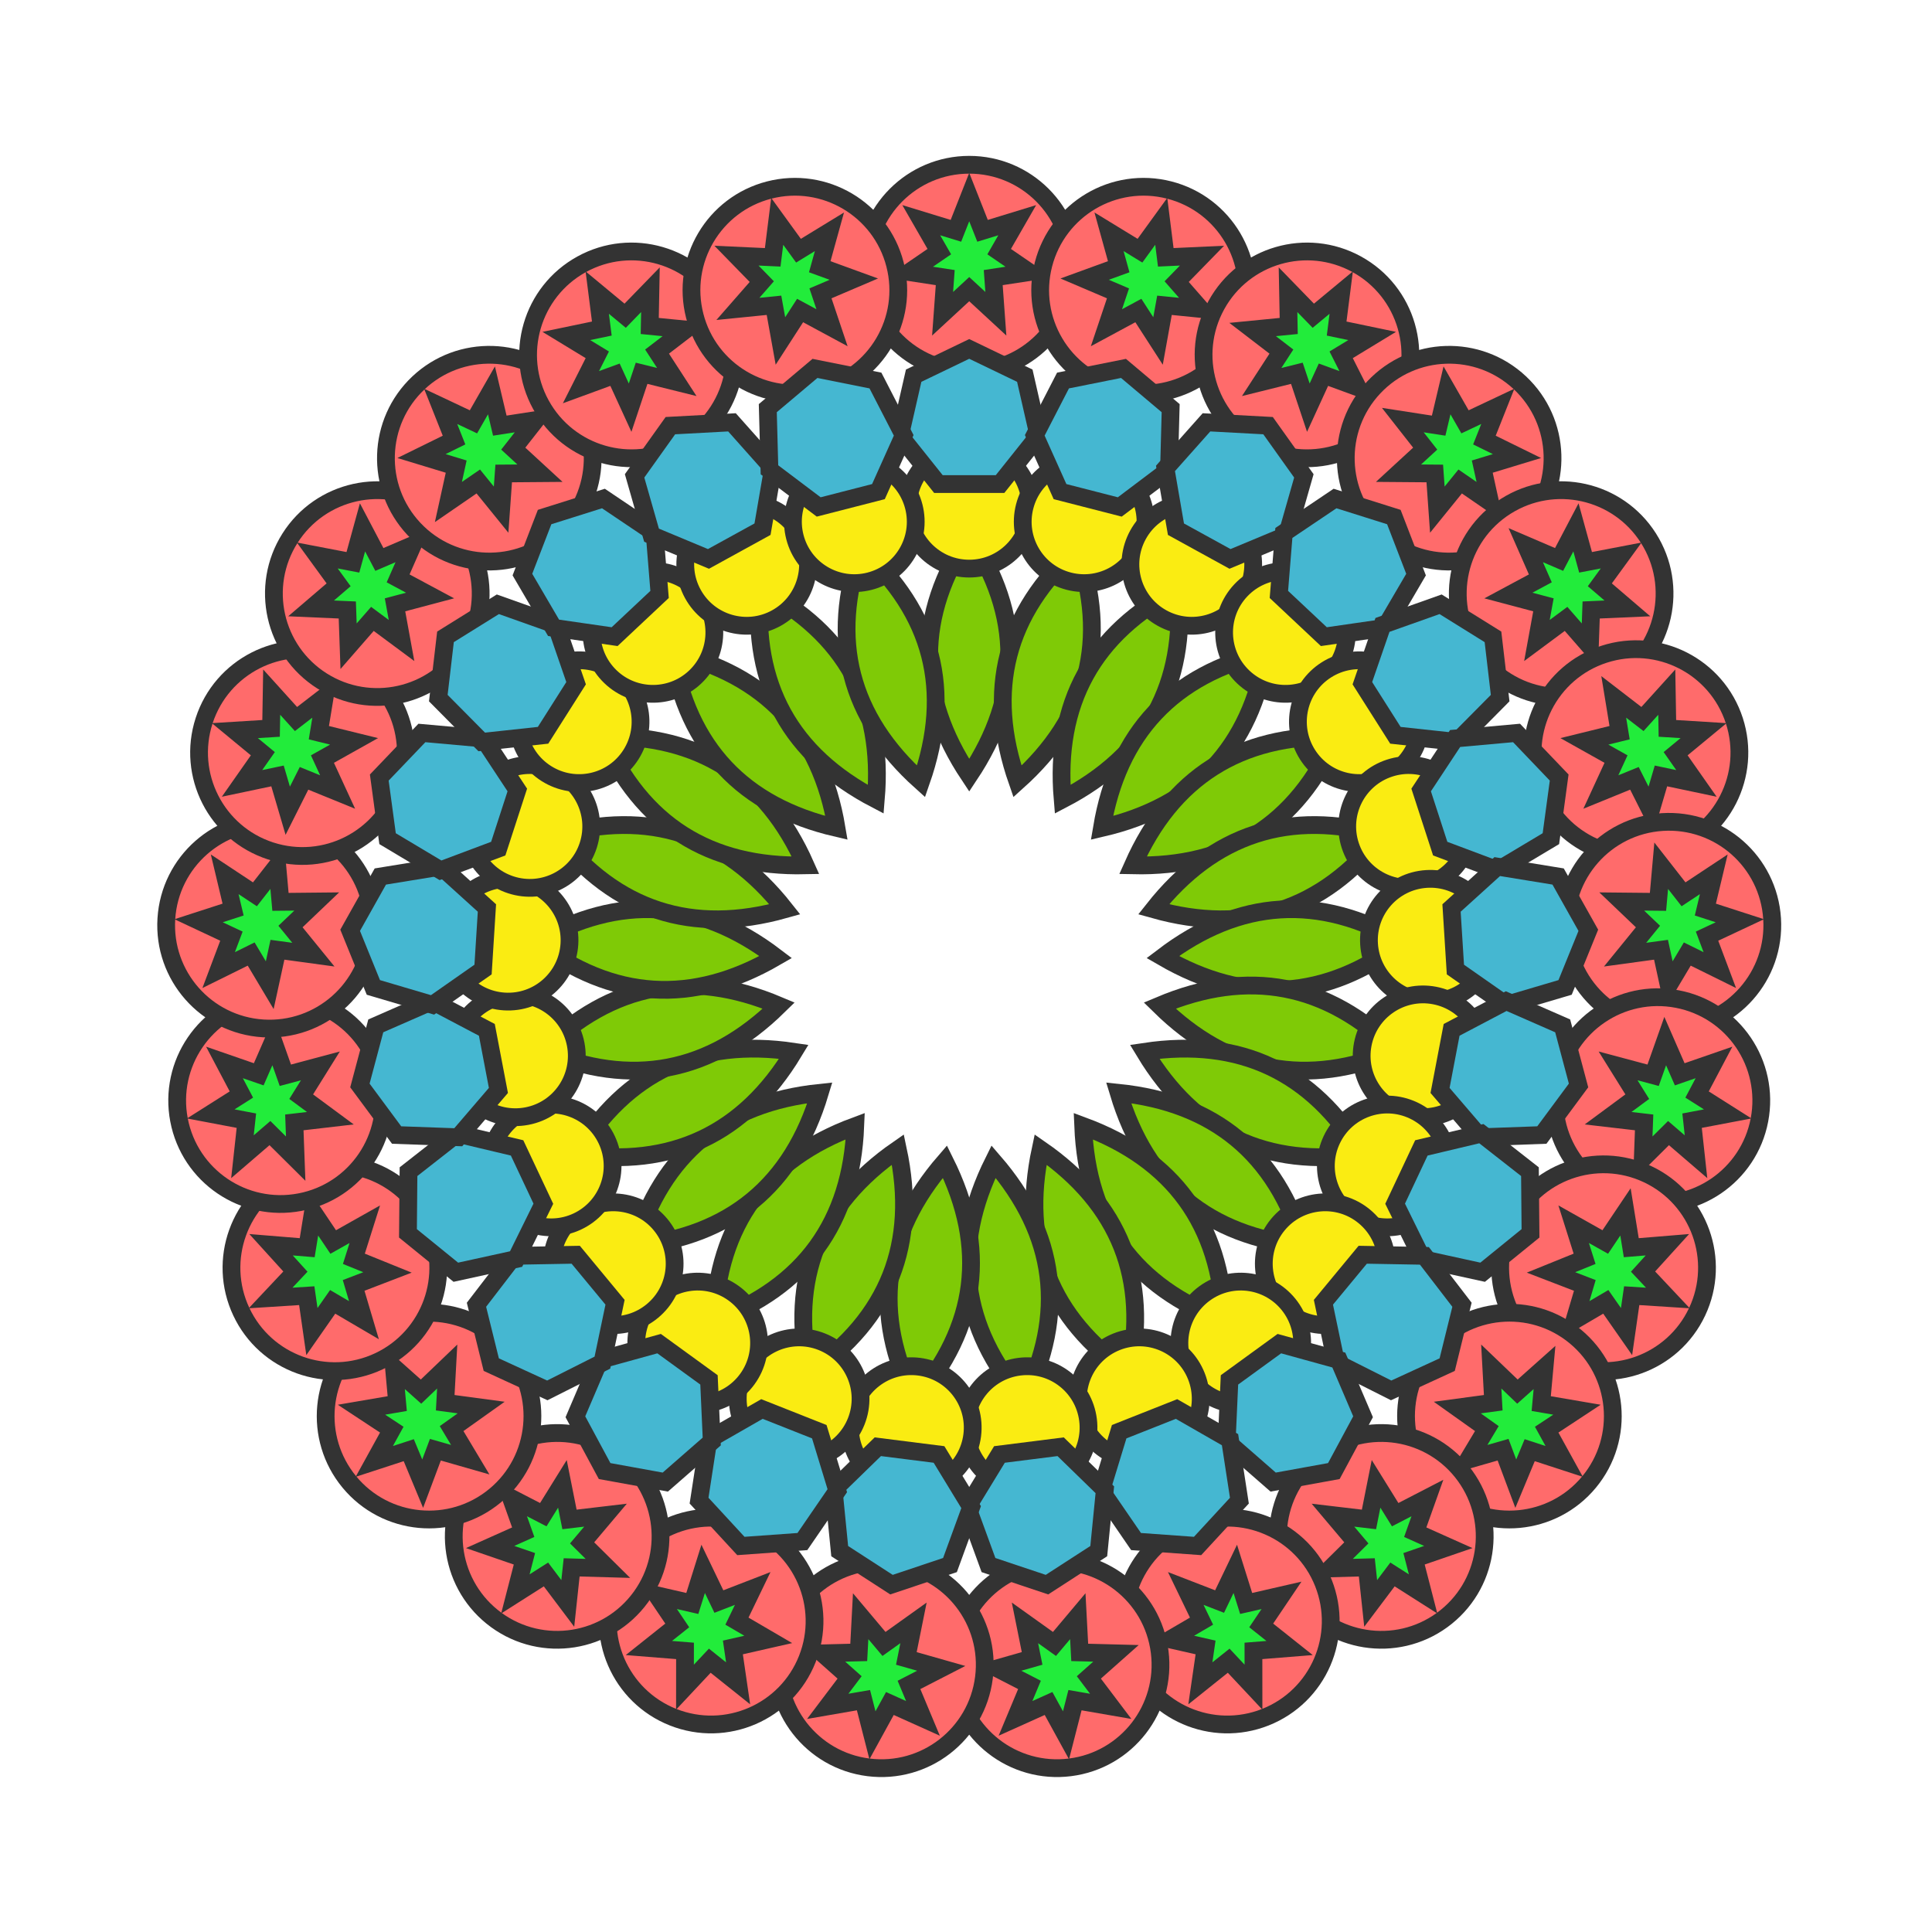 <svg width="100%" height="100%" viewBox="0 0 598 598" style="background-color:#ffffff" xmlns="http://www.w3.org/2000/svg">
    <desc>
      Coded with Mandala Generator 2.0
      original work: https://openclipart.org/detail/351253/mandala-generator
    </desc>
    <rect x="0" y="0" width="100%" height="100%" fill="#ffffff" stroke="none" />
    <g transform="translate(300, 300)">
        <g xmlns="http://www.w3.org/2000/svg" transform="rotate(0, 0, 0)"><circle cx="0" cy="-217" r="32" fill="#ff6b6b" stroke="#333333" stroke-width="5.5" vector-effect="non-scaling-stroke"/><path d="M 0,-60.000 Q 24.800, -97.200, 0, -134.400 Q -24.800, -97.200, 0, -60.000 Z" fill="#7fca06" stroke="#333333" stroke-width="5.5" vector-effect="non-scaling-stroke"/><circle cx="0" cy="-143" r="19" fill="#faec12" stroke="#333333" stroke-width="5.5" vector-effect="non-scaling-stroke"/><polygon points="0.000,-192.000 17.200,-183.717 21.448,-165.105 9.545,-150.179 -9.545,-150.179 -21.448,-165.105 -17.200,-183.717" fill="#45b7d1" stroke="#333333" stroke-width="5.5" vector-effect="non-scaling-stroke"/><polygon points="0.000,-239.000 4.122,-228.559 14.855,-231.846 9.262,-222.114 18.524,-215.772 7.427,-214.077 8.244,-202.882 0.000,-210.500 -8.244,-202.882 -7.427,-214.077 -18.524,-215.772 -9.262,-222.114 -14.855,-231.846 -4.122,-228.559" fill="#22ec3b" stroke="#333333" stroke-width="5.5" vector-effect="non-scaling-stroke"/></g><g xmlns="http://www.w3.org/2000/svg" transform="rotate(14.4, 0, 0)"><circle cx="0" cy="-217" r="32" fill="#ff6b6b" stroke="#333333" stroke-width="5.5" vector-effect="non-scaling-stroke"/><path d="M 0,-60.000 Q 24.800, -97.200, 0, -134.400 Q -24.800, -97.200, 0, -60.000 Z" fill="#7fca06" stroke="#333333" stroke-width="5.5" vector-effect="non-scaling-stroke"/><circle cx="0" cy="-143" r="19" fill="#faec12" stroke="#333333" stroke-width="5.5" vector-effect="non-scaling-stroke"/><polygon points="0.000,-192.000 17.200,-183.717 21.448,-165.105 9.545,-150.179 -9.545,-150.179 -21.448,-165.105 -17.200,-183.717" fill="#45b7d1" stroke="#333333" stroke-width="5.5" vector-effect="non-scaling-stroke"/><polygon points="0.000,-239.000 4.122,-228.559 14.855,-231.846 9.262,-222.114 18.524,-215.772 7.427,-214.077 8.244,-202.882 0.000,-210.500 -8.244,-202.882 -7.427,-214.077 -18.524,-215.772 -9.262,-222.114 -14.855,-231.846 -4.122,-228.559" fill="#22ec3b" stroke="#333333" stroke-width="5.5" vector-effect="non-scaling-stroke"/></g><g xmlns="http://www.w3.org/2000/svg" transform="rotate(28.8, 0, 0)"><circle cx="0" cy="-217" r="32" fill="#ff6b6b" stroke="#333333" stroke-width="5.5" vector-effect="non-scaling-stroke"/><path d="M 0,-60.000 Q 24.800, -97.200, 0, -134.400 Q -24.800, -97.200, 0, -60.000 Z" fill="#7fca06" stroke="#333333" stroke-width="5.5" vector-effect="non-scaling-stroke"/><circle cx="0" cy="-143" r="19" fill="#faec12" stroke="#333333" stroke-width="5.5" vector-effect="non-scaling-stroke"/><polygon points="0.000,-192.000 17.200,-183.717 21.448,-165.105 9.545,-150.179 -9.545,-150.179 -21.448,-165.105 -17.200,-183.717" fill="#45b7d1" stroke="#333333" stroke-width="5.5" vector-effect="non-scaling-stroke"/><polygon points="0.000,-239.000 4.122,-228.559 14.855,-231.846 9.262,-222.114 18.524,-215.772 7.427,-214.077 8.244,-202.882 0.000,-210.500 -8.244,-202.882 -7.427,-214.077 -18.524,-215.772 -9.262,-222.114 -14.855,-231.846 -4.122,-228.559" fill="#22ec3b" stroke="#333333" stroke-width="5.5" vector-effect="non-scaling-stroke"/></g><g xmlns="http://www.w3.org/2000/svg" transform="rotate(43.2, 0, 0)"><circle cx="0" cy="-217" r="32" fill="#ff6b6b" stroke="#333333" stroke-width="5.5" vector-effect="non-scaling-stroke"/><path d="M 0,-60.000 Q 24.800, -97.200, 0, -134.400 Q -24.800, -97.200, 0, -60.000 Z" fill="#7fca06" stroke="#333333" stroke-width="5.5" vector-effect="non-scaling-stroke"/><circle cx="0" cy="-143" r="19" fill="#faec12" stroke="#333333" stroke-width="5.5" vector-effect="non-scaling-stroke"/><polygon points="0.000,-192.000 17.200,-183.717 21.448,-165.105 9.545,-150.179 -9.545,-150.179 -21.448,-165.105 -17.200,-183.717" fill="#45b7d1" stroke="#333333" stroke-width="5.5" vector-effect="non-scaling-stroke"/><polygon points="0.000,-239.000 4.122,-228.559 14.855,-231.846 9.262,-222.114 18.524,-215.772 7.427,-214.077 8.244,-202.882 0.000,-210.500 -8.244,-202.882 -7.427,-214.077 -18.524,-215.772 -9.262,-222.114 -14.855,-231.846 -4.122,-228.559" fill="#22ec3b" stroke="#333333" stroke-width="5.5" vector-effect="non-scaling-stroke"/></g><g xmlns="http://www.w3.org/2000/svg" transform="rotate(57.6, 0, 0)"><circle cx="0" cy="-217" r="32" fill="#ff6b6b" stroke="#333333" stroke-width="5.5" vector-effect="non-scaling-stroke"/><path d="M 0,-60.000 Q 24.800, -97.200, 0, -134.400 Q -24.800, -97.200, 0, -60.000 Z" fill="#7fca06" stroke="#333333" stroke-width="5.5" vector-effect="non-scaling-stroke"/><circle cx="0" cy="-143" r="19" fill="#faec12" stroke="#333333" stroke-width="5.5" vector-effect="non-scaling-stroke"/><polygon points="0.000,-192.000 17.200,-183.717 21.448,-165.105 9.545,-150.179 -9.545,-150.179 -21.448,-165.105 -17.200,-183.717" fill="#45b7d1" stroke="#333333" stroke-width="5.5" vector-effect="non-scaling-stroke"/><polygon points="0.000,-239.000 4.122,-228.559 14.855,-231.846 9.262,-222.114 18.524,-215.772 7.427,-214.077 8.244,-202.882 0.000,-210.500 -8.244,-202.882 -7.427,-214.077 -18.524,-215.772 -9.262,-222.114 -14.855,-231.846 -4.122,-228.559" fill="#22ec3b" stroke="#333333" stroke-width="5.5" vector-effect="non-scaling-stroke"/></g><g xmlns="http://www.w3.org/2000/svg" transform="rotate(72, 0, 0)"><circle cx="0" cy="-217" r="32" fill="#ff6b6b" stroke="#333333" stroke-width="5.5" vector-effect="non-scaling-stroke"/><path d="M 0,-60.000 Q 24.800, -97.200, 0, -134.400 Q -24.800, -97.200, 0, -60.000 Z" fill="#7fca06" stroke="#333333" stroke-width="5.5" vector-effect="non-scaling-stroke"/><circle cx="0" cy="-143" r="19" fill="#faec12" stroke="#333333" stroke-width="5.5" vector-effect="non-scaling-stroke"/><polygon points="0.000,-192.000 17.200,-183.717 21.448,-165.105 9.545,-150.179 -9.545,-150.179 -21.448,-165.105 -17.200,-183.717" fill="#45b7d1" stroke="#333333" stroke-width="5.5" vector-effect="non-scaling-stroke"/><polygon points="0.000,-239.000 4.122,-228.559 14.855,-231.846 9.262,-222.114 18.524,-215.772 7.427,-214.077 8.244,-202.882 0.000,-210.500 -8.244,-202.882 -7.427,-214.077 -18.524,-215.772 -9.262,-222.114 -14.855,-231.846 -4.122,-228.559" fill="#22ec3b" stroke="#333333" stroke-width="5.5" vector-effect="non-scaling-stroke"/></g><g xmlns="http://www.w3.org/2000/svg" transform="rotate(86.4, 0, 0)"><circle cx="0" cy="-217" r="32" fill="#ff6b6b" stroke="#333333" stroke-width="5.5" vector-effect="non-scaling-stroke"/><path d="M 0,-60.000 Q 24.800, -97.200, 0, -134.400 Q -24.800, -97.200, 0, -60.000 Z" fill="#7fca06" stroke="#333333" stroke-width="5.5" vector-effect="non-scaling-stroke"/><circle cx="0" cy="-143" r="19" fill="#faec12" stroke="#333333" stroke-width="5.5" vector-effect="non-scaling-stroke"/><polygon points="0.000,-192.000 17.200,-183.717 21.448,-165.105 9.545,-150.179 -9.545,-150.179 -21.448,-165.105 -17.200,-183.717" fill="#45b7d1" stroke="#333333" stroke-width="5.5" vector-effect="non-scaling-stroke"/><polygon points="0.000,-239.000 4.122,-228.559 14.855,-231.846 9.262,-222.114 18.524,-215.772 7.427,-214.077 8.244,-202.882 0.000,-210.500 -8.244,-202.882 -7.427,-214.077 -18.524,-215.772 -9.262,-222.114 -14.855,-231.846 -4.122,-228.559" fill="#22ec3b" stroke="#333333" stroke-width="5.5" vector-effect="non-scaling-stroke"/></g><g xmlns="http://www.w3.org/2000/svg" transform="rotate(100.8, 0, 0)"><circle cx="0" cy="-217" r="32" fill="#ff6b6b" stroke="#333333" stroke-width="5.5" vector-effect="non-scaling-stroke"/><path d="M 0,-60.000 Q 24.800, -97.200, 0, -134.400 Q -24.800, -97.200, 0, -60.000 Z" fill="#7fca06" stroke="#333333" stroke-width="5.5" vector-effect="non-scaling-stroke"/><circle cx="0" cy="-143" r="19" fill="#faec12" stroke="#333333" stroke-width="5.5" vector-effect="non-scaling-stroke"/><polygon points="0.000,-192.000 17.200,-183.717 21.448,-165.105 9.545,-150.179 -9.545,-150.179 -21.448,-165.105 -17.200,-183.717" fill="#45b7d1" stroke="#333333" stroke-width="5.5" vector-effect="non-scaling-stroke"/><polygon points="0.000,-239.000 4.122,-228.559 14.855,-231.846 9.262,-222.114 18.524,-215.772 7.427,-214.077 8.244,-202.882 0.000,-210.500 -8.244,-202.882 -7.427,-214.077 -18.524,-215.772 -9.262,-222.114 -14.855,-231.846 -4.122,-228.559" fill="#22ec3b" stroke="#333333" stroke-width="5.5" vector-effect="non-scaling-stroke"/></g><g xmlns="http://www.w3.org/2000/svg" transform="rotate(115.2, 0, 0)"><circle cx="0" cy="-217" r="32" fill="#ff6b6b" stroke="#333333" stroke-width="5.5" vector-effect="non-scaling-stroke"/><path d="M 0,-60.000 Q 24.800, -97.200, 0, -134.400 Q -24.800, -97.200, 0, -60.000 Z" fill="#7fca06" stroke="#333333" stroke-width="5.5" vector-effect="non-scaling-stroke"/><circle cx="0" cy="-143" r="19" fill="#faec12" stroke="#333333" stroke-width="5.5" vector-effect="non-scaling-stroke"/><polygon points="0.000,-192.000 17.200,-183.717 21.448,-165.105 9.545,-150.179 -9.545,-150.179 -21.448,-165.105 -17.200,-183.717" fill="#45b7d1" stroke="#333333" stroke-width="5.5" vector-effect="non-scaling-stroke"/><polygon points="0.000,-239.000 4.122,-228.559 14.855,-231.846 9.262,-222.114 18.524,-215.772 7.427,-214.077 8.244,-202.882 0.000,-210.500 -8.244,-202.882 -7.427,-214.077 -18.524,-215.772 -9.262,-222.114 -14.855,-231.846 -4.122,-228.559" fill="#22ec3b" stroke="#333333" stroke-width="5.5" vector-effect="non-scaling-stroke"/></g><g xmlns="http://www.w3.org/2000/svg" transform="rotate(129.6, 0, 0)"><circle cx="0" cy="-217" r="32" fill="#ff6b6b" stroke="#333333" stroke-width="5.5" vector-effect="non-scaling-stroke"/><path d="M 0,-60.000 Q 24.800, -97.200, 0, -134.400 Q -24.800, -97.200, 0, -60.000 Z" fill="#7fca06" stroke="#333333" stroke-width="5.5" vector-effect="non-scaling-stroke"/><circle cx="0" cy="-143" r="19" fill="#faec12" stroke="#333333" stroke-width="5.5" vector-effect="non-scaling-stroke"/><polygon points="0.000,-192.000 17.200,-183.717 21.448,-165.105 9.545,-150.179 -9.545,-150.179 -21.448,-165.105 -17.200,-183.717" fill="#45b7d1" stroke="#333333" stroke-width="5.5" vector-effect="non-scaling-stroke"/><polygon points="0.000,-239.000 4.122,-228.559 14.855,-231.846 9.262,-222.114 18.524,-215.772 7.427,-214.077 8.244,-202.882 0.000,-210.500 -8.244,-202.882 -7.427,-214.077 -18.524,-215.772 -9.262,-222.114 -14.855,-231.846 -4.122,-228.559" fill="#22ec3b" stroke="#333333" stroke-width="5.5" vector-effect="non-scaling-stroke"/></g><g xmlns="http://www.w3.org/2000/svg" transform="rotate(144, 0, 0)"><circle cx="0" cy="-217" r="32" fill="#ff6b6b" stroke="#333333" stroke-width="5.5" vector-effect="non-scaling-stroke"/><path d="M 0,-60.000 Q 24.800, -97.200, 0, -134.400 Q -24.800, -97.200, 0, -60.000 Z" fill="#7fca06" stroke="#333333" stroke-width="5.5" vector-effect="non-scaling-stroke"/><circle cx="0" cy="-143" r="19" fill="#faec12" stroke="#333333" stroke-width="5.5" vector-effect="non-scaling-stroke"/><polygon points="0.000,-192.000 17.200,-183.717 21.448,-165.105 9.545,-150.179 -9.545,-150.179 -21.448,-165.105 -17.200,-183.717" fill="#45b7d1" stroke="#333333" stroke-width="5.5" vector-effect="non-scaling-stroke"/><polygon points="0.000,-239.000 4.122,-228.559 14.855,-231.846 9.262,-222.114 18.524,-215.772 7.427,-214.077 8.244,-202.882 0.000,-210.500 -8.244,-202.882 -7.427,-214.077 -18.524,-215.772 -9.262,-222.114 -14.855,-231.846 -4.122,-228.559" fill="#22ec3b" stroke="#333333" stroke-width="5.5" vector-effect="non-scaling-stroke"/></g><g xmlns="http://www.w3.org/2000/svg" transform="rotate(158.4, 0, 0)"><circle cx="0" cy="-217" r="32" fill="#ff6b6b" stroke="#333333" stroke-width="5.5" vector-effect="non-scaling-stroke"/><path d="M 0,-60.000 Q 24.800, -97.200, 0, -134.400 Q -24.800, -97.200, 0, -60.000 Z" fill="#7fca06" stroke="#333333" stroke-width="5.5" vector-effect="non-scaling-stroke"/><circle cx="0" cy="-143" r="19" fill="#faec12" stroke="#333333" stroke-width="5.5" vector-effect="non-scaling-stroke"/><polygon points="0.000,-192.000 17.200,-183.717 21.448,-165.105 9.545,-150.179 -9.545,-150.179 -21.448,-165.105 -17.200,-183.717" fill="#45b7d1" stroke="#333333" stroke-width="5.5" vector-effect="non-scaling-stroke"/><polygon points="0.000,-239.000 4.122,-228.559 14.855,-231.846 9.262,-222.114 18.524,-215.772 7.427,-214.077 8.244,-202.882 0.000,-210.500 -8.244,-202.882 -7.427,-214.077 -18.524,-215.772 -9.262,-222.114 -14.855,-231.846 -4.122,-228.559" fill="#22ec3b" stroke="#333333" stroke-width="5.5" vector-effect="non-scaling-stroke"/></g><g xmlns="http://www.w3.org/2000/svg" transform="rotate(172.8, 0, 0)"><circle cx="0" cy="-217" r="32" fill="#ff6b6b" stroke="#333333" stroke-width="5.5" vector-effect="non-scaling-stroke"/><path d="M 0,-60.000 Q 24.800, -97.200, 0, -134.400 Q -24.800, -97.200, 0, -60.000 Z" fill="#7fca06" stroke="#333333" stroke-width="5.5" vector-effect="non-scaling-stroke"/><circle cx="0" cy="-143" r="19" fill="#faec12" stroke="#333333" stroke-width="5.5" vector-effect="non-scaling-stroke"/><polygon points="0.000,-192.000 17.200,-183.717 21.448,-165.105 9.545,-150.179 -9.545,-150.179 -21.448,-165.105 -17.200,-183.717" fill="#45b7d1" stroke="#333333" stroke-width="5.5" vector-effect="non-scaling-stroke"/><polygon points="0.000,-239.000 4.122,-228.559 14.855,-231.846 9.262,-222.114 18.524,-215.772 7.427,-214.077 8.244,-202.882 0.000,-210.500 -8.244,-202.882 -7.427,-214.077 -18.524,-215.772 -9.262,-222.114 -14.855,-231.846 -4.122,-228.559" fill="#22ec3b" stroke="#333333" stroke-width="5.5" vector-effect="non-scaling-stroke"/></g><g xmlns="http://www.w3.org/2000/svg" transform="rotate(187.2, 0, 0)"><circle cx="0" cy="-217" r="32" fill="#ff6b6b" stroke="#333333" stroke-width="5.5" vector-effect="non-scaling-stroke"/><path d="M 0,-60.000 Q 24.800, -97.200, 0, -134.400 Q -24.800, -97.200, 0, -60.000 Z" fill="#7fca06" stroke="#333333" stroke-width="5.5" vector-effect="non-scaling-stroke"/><circle cx="0" cy="-143" r="19" fill="#faec12" stroke="#333333" stroke-width="5.5" vector-effect="non-scaling-stroke"/><polygon points="0.000,-192.000 17.200,-183.717 21.448,-165.105 9.545,-150.179 -9.545,-150.179 -21.448,-165.105 -17.200,-183.717" fill="#45b7d1" stroke="#333333" stroke-width="5.5" vector-effect="non-scaling-stroke"/><polygon points="0.000,-239.000 4.122,-228.559 14.855,-231.846 9.262,-222.114 18.524,-215.772 7.427,-214.077 8.244,-202.882 0.000,-210.500 -8.244,-202.882 -7.427,-214.077 -18.524,-215.772 -9.262,-222.114 -14.855,-231.846 -4.122,-228.559" fill="#22ec3b" stroke="#333333" stroke-width="5.5" vector-effect="non-scaling-stroke"/></g><g xmlns="http://www.w3.org/2000/svg" transform="rotate(201.6, 0, 0)"><circle cx="0" cy="-217" r="32" fill="#ff6b6b" stroke="#333333" stroke-width="5.5" vector-effect="non-scaling-stroke"/><path d="M 0,-60.000 Q 24.800, -97.200, 0, -134.400 Q -24.800, -97.200, 0, -60.000 Z" fill="#7fca06" stroke="#333333" stroke-width="5.5" vector-effect="non-scaling-stroke"/><circle cx="0" cy="-143" r="19" fill="#faec12" stroke="#333333" stroke-width="5.5" vector-effect="non-scaling-stroke"/><polygon points="0.000,-192.000 17.200,-183.717 21.448,-165.105 9.545,-150.179 -9.545,-150.179 -21.448,-165.105 -17.200,-183.717" fill="#45b7d1" stroke="#333333" stroke-width="5.5" vector-effect="non-scaling-stroke"/><polygon points="0.000,-239.000 4.122,-228.559 14.855,-231.846 9.262,-222.114 18.524,-215.772 7.427,-214.077 8.244,-202.882 0.000,-210.500 -8.244,-202.882 -7.427,-214.077 -18.524,-215.772 -9.262,-222.114 -14.855,-231.846 -4.122,-228.559" fill="#22ec3b" stroke="#333333" stroke-width="5.5" vector-effect="non-scaling-stroke"/></g><g xmlns="http://www.w3.org/2000/svg" transform="rotate(216, 0, 0)"><circle cx="0" cy="-217" r="32" fill="#ff6b6b" stroke="#333333" stroke-width="5.5" vector-effect="non-scaling-stroke"/><path d="M 0,-60.000 Q 24.800, -97.200, 0, -134.400 Q -24.800, -97.200, 0, -60.000 Z" fill="#7fca06" stroke="#333333" stroke-width="5.5" vector-effect="non-scaling-stroke"/><circle cx="0" cy="-143" r="19" fill="#faec12" stroke="#333333" stroke-width="5.5" vector-effect="non-scaling-stroke"/><polygon points="0.000,-192.000 17.200,-183.717 21.448,-165.105 9.545,-150.179 -9.545,-150.179 -21.448,-165.105 -17.200,-183.717" fill="#45b7d1" stroke="#333333" stroke-width="5.5" vector-effect="non-scaling-stroke"/><polygon points="0.000,-239.000 4.122,-228.559 14.855,-231.846 9.262,-222.114 18.524,-215.772 7.427,-214.077 8.244,-202.882 0.000,-210.500 -8.244,-202.882 -7.427,-214.077 -18.524,-215.772 -9.262,-222.114 -14.855,-231.846 -4.122,-228.559" fill="#22ec3b" stroke="#333333" stroke-width="5.5" vector-effect="non-scaling-stroke"/></g><g xmlns="http://www.w3.org/2000/svg" transform="rotate(230.4, 0, 0)"><circle cx="0" cy="-217" r="32" fill="#ff6b6b" stroke="#333333" stroke-width="5.5" vector-effect="non-scaling-stroke"/><path d="M 0,-60.000 Q 24.800, -97.200, 0, -134.400 Q -24.800, -97.200, 0, -60.000 Z" fill="#7fca06" stroke="#333333" stroke-width="5.5" vector-effect="non-scaling-stroke"/><circle cx="0" cy="-143" r="19" fill="#faec12" stroke="#333333" stroke-width="5.5" vector-effect="non-scaling-stroke"/><polygon points="0.000,-192.000 17.200,-183.717 21.448,-165.105 9.545,-150.179 -9.545,-150.179 -21.448,-165.105 -17.200,-183.717" fill="#45b7d1" stroke="#333333" stroke-width="5.5" vector-effect="non-scaling-stroke"/><polygon points="0.000,-239.000 4.122,-228.559 14.855,-231.846 9.262,-222.114 18.524,-215.772 7.427,-214.077 8.244,-202.882 0.000,-210.500 -8.244,-202.882 -7.427,-214.077 -18.524,-215.772 -9.262,-222.114 -14.855,-231.846 -4.122,-228.559" fill="#22ec3b" stroke="#333333" stroke-width="5.5" vector-effect="non-scaling-stroke"/></g><g xmlns="http://www.w3.org/2000/svg" transform="rotate(244.8, 0, 0)"><circle cx="0" cy="-217" r="32" fill="#ff6b6b" stroke="#333333" stroke-width="5.5" vector-effect="non-scaling-stroke"/><path d="M 0,-60.000 Q 24.800, -97.200, 0, -134.400 Q -24.800, -97.200, 0, -60.000 Z" fill="#7fca06" stroke="#333333" stroke-width="5.5" vector-effect="non-scaling-stroke"/><circle cx="0" cy="-143" r="19" fill="#faec12" stroke="#333333" stroke-width="5.5" vector-effect="non-scaling-stroke"/><polygon points="0.000,-192.000 17.200,-183.717 21.448,-165.105 9.545,-150.179 -9.545,-150.179 -21.448,-165.105 -17.200,-183.717" fill="#45b7d1" stroke="#333333" stroke-width="5.5" vector-effect="non-scaling-stroke"/><polygon points="0.000,-239.000 4.122,-228.559 14.855,-231.846 9.262,-222.114 18.524,-215.772 7.427,-214.077 8.244,-202.882 0.000,-210.500 -8.244,-202.882 -7.427,-214.077 -18.524,-215.772 -9.262,-222.114 -14.855,-231.846 -4.122,-228.559" fill="#22ec3b" stroke="#333333" stroke-width="5.5" vector-effect="non-scaling-stroke"/></g><g xmlns="http://www.w3.org/2000/svg" transform="rotate(259.2, 0, 0)"><circle cx="0" cy="-217" r="32" fill="#ff6b6b" stroke="#333333" stroke-width="5.5" vector-effect="non-scaling-stroke"/><path d="M 0,-60.000 Q 24.800, -97.200, 0, -134.400 Q -24.800, -97.200, 0, -60.000 Z" fill="#7fca06" stroke="#333333" stroke-width="5.5" vector-effect="non-scaling-stroke"/><circle cx="0" cy="-143" r="19" fill="#faec12" stroke="#333333" stroke-width="5.5" vector-effect="non-scaling-stroke"/><polygon points="0.000,-192.000 17.200,-183.717 21.448,-165.105 9.545,-150.179 -9.545,-150.179 -21.448,-165.105 -17.200,-183.717" fill="#45b7d1" stroke="#333333" stroke-width="5.5" vector-effect="non-scaling-stroke"/><polygon points="0.000,-239.000 4.122,-228.559 14.855,-231.846 9.262,-222.114 18.524,-215.772 7.427,-214.077 8.244,-202.882 0.000,-210.500 -8.244,-202.882 -7.427,-214.077 -18.524,-215.772 -9.262,-222.114 -14.855,-231.846 -4.122,-228.559" fill="#22ec3b" stroke="#333333" stroke-width="5.5" vector-effect="non-scaling-stroke"/></g><g xmlns="http://www.w3.org/2000/svg" transform="rotate(273.6, 0, 0)"><circle cx="0" cy="-217" r="32" fill="#ff6b6b" stroke="#333333" stroke-width="5.5" vector-effect="non-scaling-stroke"/><path d="M 0,-60.000 Q 24.800, -97.200, 0, -134.400 Q -24.800, -97.200, 0, -60.000 Z" fill="#7fca06" stroke="#333333" stroke-width="5.5" vector-effect="non-scaling-stroke"/><circle cx="0" cy="-143" r="19" fill="#faec12" stroke="#333333" stroke-width="5.5" vector-effect="non-scaling-stroke"/><polygon points="0.000,-192.000 17.200,-183.717 21.448,-165.105 9.545,-150.179 -9.545,-150.179 -21.448,-165.105 -17.200,-183.717" fill="#45b7d1" stroke="#333333" stroke-width="5.5" vector-effect="non-scaling-stroke"/><polygon points="0.000,-239.000 4.122,-228.559 14.855,-231.846 9.262,-222.114 18.524,-215.772 7.427,-214.077 8.244,-202.882 0.000,-210.500 -8.244,-202.882 -7.427,-214.077 -18.524,-215.772 -9.262,-222.114 -14.855,-231.846 -4.122,-228.559" fill="#22ec3b" stroke="#333333" stroke-width="5.5" vector-effect="non-scaling-stroke"/></g><g xmlns="http://www.w3.org/2000/svg" transform="rotate(288, 0, 0)"><circle cx="0" cy="-217" r="32" fill="#ff6b6b" stroke="#333333" stroke-width="5.5" vector-effect="non-scaling-stroke"/><path d="M 0,-60.000 Q 24.800, -97.200, 0, -134.400 Q -24.800, -97.200, 0, -60.000 Z" fill="#7fca06" stroke="#333333" stroke-width="5.5" vector-effect="non-scaling-stroke"/><circle cx="0" cy="-143" r="19" fill="#faec12" stroke="#333333" stroke-width="5.5" vector-effect="non-scaling-stroke"/><polygon points="0.000,-192.000 17.200,-183.717 21.448,-165.105 9.545,-150.179 -9.545,-150.179 -21.448,-165.105 -17.200,-183.717" fill="#45b7d1" stroke="#333333" stroke-width="5.5" vector-effect="non-scaling-stroke"/><polygon points="0.000,-239.000 4.122,-228.559 14.855,-231.846 9.262,-222.114 18.524,-215.772 7.427,-214.077 8.244,-202.882 0.000,-210.500 -8.244,-202.882 -7.427,-214.077 -18.524,-215.772 -9.262,-222.114 -14.855,-231.846 -4.122,-228.559" fill="#22ec3b" stroke="#333333" stroke-width="5.5" vector-effect="non-scaling-stroke"/></g><g xmlns="http://www.w3.org/2000/svg" transform="rotate(302.4, 0, 0)"><circle cx="0" cy="-217" r="32" fill="#ff6b6b" stroke="#333333" stroke-width="5.5" vector-effect="non-scaling-stroke"/><path d="M 0,-60.000 Q 24.800, -97.200, 0, -134.400 Q -24.800, -97.200, 0, -60.000 Z" fill="#7fca06" stroke="#333333" stroke-width="5.5" vector-effect="non-scaling-stroke"/><circle cx="0" cy="-143" r="19" fill="#faec12" stroke="#333333" stroke-width="5.5" vector-effect="non-scaling-stroke"/><polygon points="0.000,-192.000 17.200,-183.717 21.448,-165.105 9.545,-150.179 -9.545,-150.179 -21.448,-165.105 -17.200,-183.717" fill="#45b7d1" stroke="#333333" stroke-width="5.5" vector-effect="non-scaling-stroke"/><polygon points="0.000,-239.000 4.122,-228.559 14.855,-231.846 9.262,-222.114 18.524,-215.772 7.427,-214.077 8.244,-202.882 0.000,-210.500 -8.244,-202.882 -7.427,-214.077 -18.524,-215.772 -9.262,-222.114 -14.855,-231.846 -4.122,-228.559" fill="#22ec3b" stroke="#333333" stroke-width="5.5" vector-effect="non-scaling-stroke"/></g><g xmlns="http://www.w3.org/2000/svg" transform="rotate(316.8, 0, 0)"><circle cx="0" cy="-217" r="32" fill="#ff6b6b" stroke="#333333" stroke-width="5.5" vector-effect="non-scaling-stroke"/><path d="M 0,-60.000 Q 24.800, -97.200, 0, -134.400 Q -24.800, -97.200, 0, -60.000 Z" fill="#7fca06" stroke="#333333" stroke-width="5.5" vector-effect="non-scaling-stroke"/><circle cx="0" cy="-143" r="19" fill="#faec12" stroke="#333333" stroke-width="5.5" vector-effect="non-scaling-stroke"/><polygon points="0.000,-192.000 17.200,-183.717 21.448,-165.105 9.545,-150.179 -9.545,-150.179 -21.448,-165.105 -17.200,-183.717" fill="#45b7d1" stroke="#333333" stroke-width="5.5" vector-effect="non-scaling-stroke"/><polygon points="0.000,-239.000 4.122,-228.559 14.855,-231.846 9.262,-222.114 18.524,-215.772 7.427,-214.077 8.244,-202.882 0.000,-210.500 -8.244,-202.882 -7.427,-214.077 -18.524,-215.772 -9.262,-222.114 -14.855,-231.846 -4.122,-228.559" fill="#22ec3b" stroke="#333333" stroke-width="5.5" vector-effect="non-scaling-stroke"/></g><g xmlns="http://www.w3.org/2000/svg" transform="rotate(331.2, 0, 0)"><circle cx="0" cy="-217" r="32" fill="#ff6b6b" stroke="#333333" stroke-width="5.5" vector-effect="non-scaling-stroke"/><path d="M 0,-60.000 Q 24.800, -97.200, 0, -134.400 Q -24.800, -97.200, 0, -60.000 Z" fill="#7fca06" stroke="#333333" stroke-width="5.5" vector-effect="non-scaling-stroke"/><circle cx="0" cy="-143" r="19" fill="#faec12" stroke="#333333" stroke-width="5.5" vector-effect="non-scaling-stroke"/><polygon points="0.000,-192.000 17.200,-183.717 21.448,-165.105 9.545,-150.179 -9.545,-150.179 -21.448,-165.105 -17.200,-183.717" fill="#45b7d1" stroke="#333333" stroke-width="5.5" vector-effect="non-scaling-stroke"/><polygon points="0.000,-239.000 4.122,-228.559 14.855,-231.846 9.262,-222.114 18.524,-215.772 7.427,-214.077 8.244,-202.882 0.000,-210.500 -8.244,-202.882 -7.427,-214.077 -18.524,-215.772 -9.262,-222.114 -14.855,-231.846 -4.122,-228.559" fill="#22ec3b" stroke="#333333" stroke-width="5.5" vector-effect="non-scaling-stroke"/></g><g xmlns="http://www.w3.org/2000/svg" transform="rotate(345.6, 0, 0)"><circle cx="0" cy="-217" r="32" fill="#ff6b6b" stroke="#333333" stroke-width="5.5" vector-effect="non-scaling-stroke"/><path d="M 0,-60.000 Q 24.800, -97.200, 0, -134.400 Q -24.800, -97.200, 0, -60.000 Z" fill="#7fca06" stroke="#333333" stroke-width="5.5" vector-effect="non-scaling-stroke"/><circle cx="0" cy="-143" r="19" fill="#faec12" stroke="#333333" stroke-width="5.5" vector-effect="non-scaling-stroke"/><polygon points="0.000,-192.000 17.200,-183.717 21.448,-165.105 9.545,-150.179 -9.545,-150.179 -21.448,-165.105 -17.200,-183.717" fill="#45b7d1" stroke="#333333" stroke-width="5.5" vector-effect="non-scaling-stroke"/><polygon points="0.000,-239.000 4.122,-228.559 14.855,-231.846 9.262,-222.114 18.524,-215.772 7.427,-214.077 8.244,-202.882 0.000,-210.500 -8.244,-202.882 -7.427,-214.077 -18.524,-215.772 -9.262,-222.114 -14.855,-231.846 -4.122,-228.559" fill="#22ec3b" stroke="#333333" stroke-width="5.5" vector-effect="non-scaling-stroke"/></g>
    </g>
</svg>